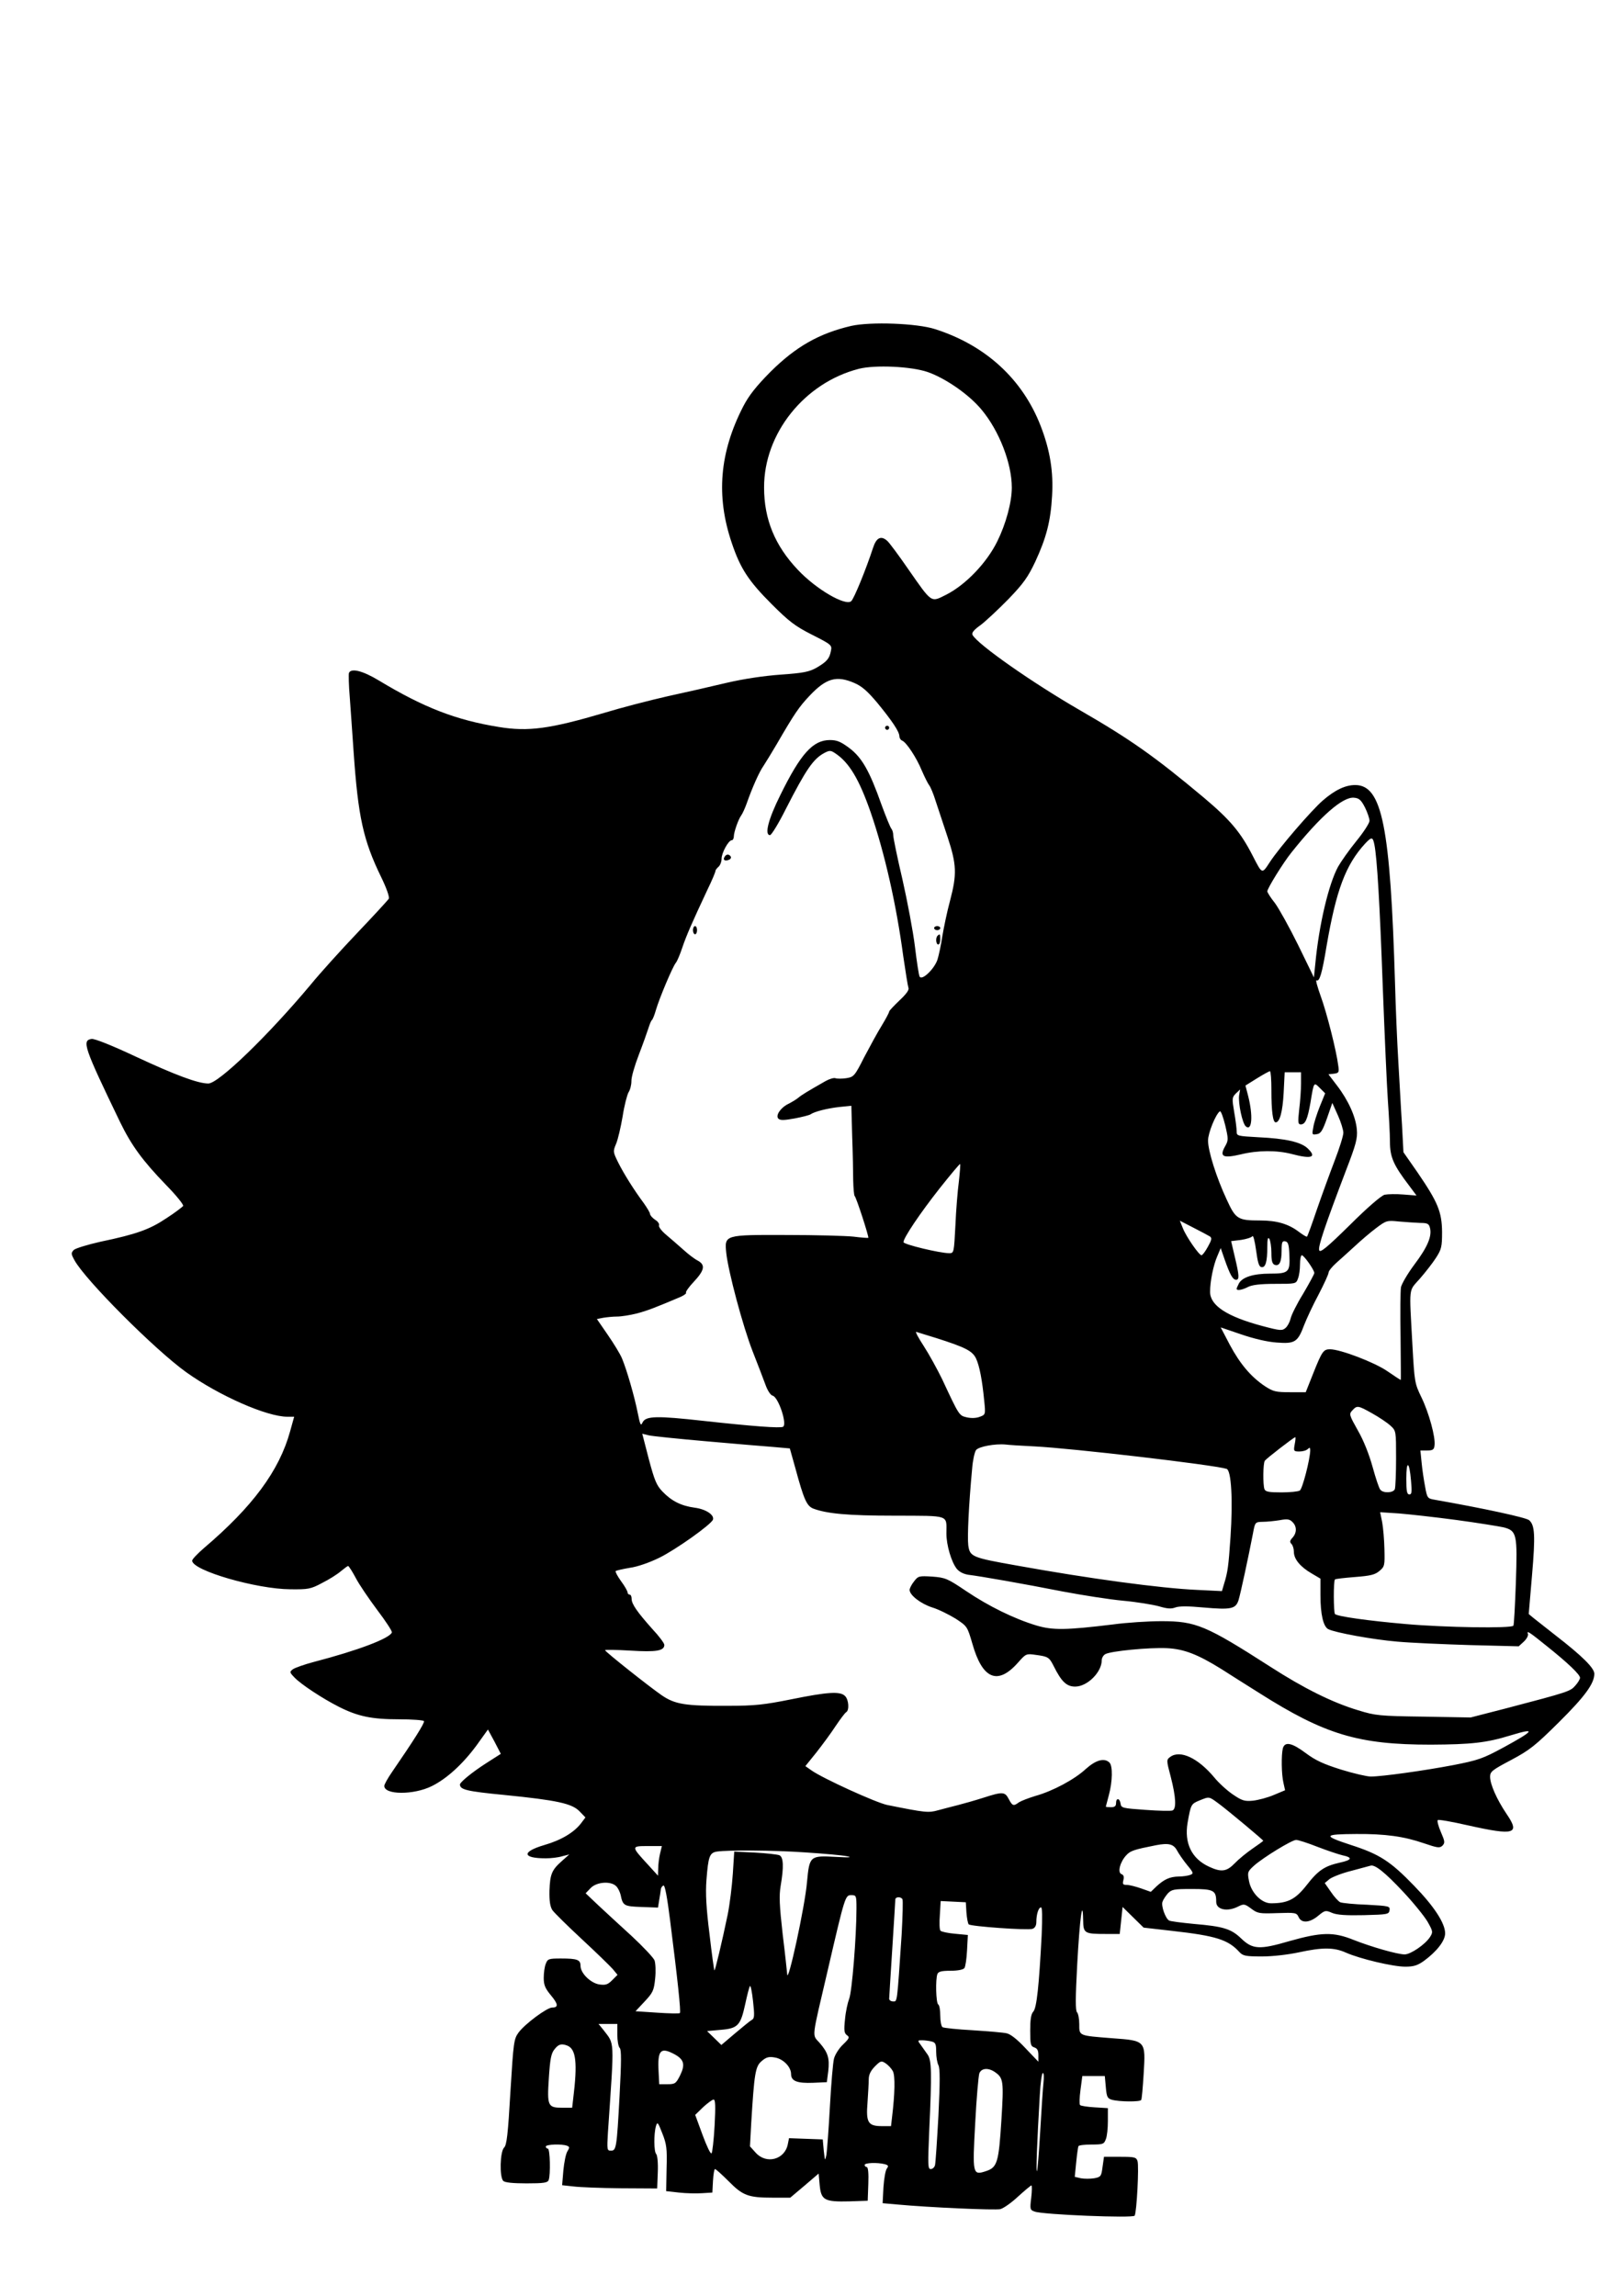 <?xml version="1.0" encoding="UTF-8" standalone="yes"?>
<svg version="1.0" xmlns="http://www.w3.org/2000/svg" width="210mm" height="297mm" viewBox="0 0 794 1123" preserveAspectRatio="xMidYMid meet">
  <g transform="translate(0,1123) scale(0.1,-0.1)" fill="#000000" stroke="none">
    <path d="M4165 9636 c-158 -37 -271 -101 -396 -225 -70 -71 -105 -115 -133
-169 -116 -225 -134 -439 -56 -668 42 -125 82 -186 195 -299 85 -85 115 -108
198 -150 95 -48 98 -51 92 -79 -7 -37 -19 -52 -70 -82 -36 -20 -62 -26 -176
-34 -84 -6 -182 -21 -264 -40 -71 -17 -202 -47 -290 -66 -88 -20 -227 -56
-309 -81 -265 -78 -371 -93 -516 -69 -210 34 -367 95 -586 227 -81 49 -137 62
-147 37 -2 -7 -1 -60 4 -118 4 -58 13 -179 19 -270 22 -316 47 -430 134 -609
27 -55 42 -99 38 -107 -4 -7 -73 -82 -153 -166 -80 -84 -183 -198 -228 -253
-209 -250 -452 -485 -502 -485 -51 0 -163 42 -356 132 -115 54 -200 88 -215
86 -49 -7 -37 -41 139 -406 56 -115 110 -189 225 -308 50 -51 87 -97 84 -103
-4 -5 -40 -33 -82 -60 -82 -55 -146 -78 -323 -115 -62 -14 -121 -32 -130 -40
-14 -15 -14 -19 3 -50 51 -95 394 -439 548 -549 160 -114 393 -217 494 -217
l33 0 -20 -72 c-53 -192 -183 -368 -422 -571 -31 -27 -57 -54 -57 -61 0 -48
314 -139 480 -140 88 -1 100 1 156 31 34 17 75 43 91 57 17 14 33 26 36 26 3
0 20 -26 37 -58 17 -33 65 -103 106 -158 41 -54 73 -103 71 -109 -10 -29 -165
-88 -384 -145 -45 -12 -90 -28 -100 -35 -17 -13 -17 -15 7 -40 31 -33 137
-103 218 -144 93 -47 161 -61 294 -61 64 0 119 -4 122 -9 5 -7 -49 -93 -157
-250 -20 -29 -37 -59 -37 -67 0 -44 143 -45 232 -1 73 36 151 107 219 199 l56
78 32 -59 31 -60 -72 -46 c-70 -45 -128 -93 -128 -104 1 -25 31 -33 216 -51
261 -26 332 -42 369 -80 l29 -30 -21 -28 c-34 -45 -97 -83 -180 -107 -112 -33
-109 -65 7 -65 25 0 61 4 80 10 l35 9 -36 -32 c-50 -44 -58 -65 -61 -145 -1
-50 3 -77 14 -95 9 -13 74 -77 145 -143 70 -65 138 -131 151 -146 l23 -28 -26
-26 c-22 -22 -32 -25 -63 -21 -43 7 -92 55 -92 91 0 30 -16 36 -96 36 -60 0
-65 -2 -74 -26 -6 -14 -10 -45 -10 -69 0 -35 7 -51 35 -85 36 -43 38 -60 6
-60 -25 0 -133 -80 -164 -122 -23 -32 -25 -44 -40 -290 -12 -208 -18 -261 -31
-273 -20 -20 -23 -144 -4 -163 8 -8 48 -12 114 -12 84 0 103 3 108 16 10 26 7
154 -4 154 -5 0 -10 5 -10 10 0 11 78 14 104 4 13 -5 13 -9 2 -27 -8 -12 -16
-54 -20 -94 l-6 -72 55 -6 c30 -4 135 -8 233 -9 l177 -1 3 79 c2 46 -2 84 -8
90 -11 11 -12 97 -1 136 7 23 10 19 31 -35 21 -53 24 -74 21 -172 l-2 -111 63
-7 c35 -4 86 -5 113 -3 l50 3 3 57 c2 32 6 58 10 58 4 0 34 -27 67 -60 69 -70
96 -80 216 -80 l85 0 70 59 69 59 5 -56 c7 -74 23 -83 145 -80 l90 3 3 83 c2
52 -1 82 -8 82 -5 0 -10 5 -10 10 0 11 62 13 98 4 18 -5 20 -9 11 -21 -7 -8
-14 -49 -17 -92 l-4 -78 68 -6 c160 -15 483 -29 508 -23 15 4 54 31 86 61 33
30 63 55 66 55 3 0 3 -27 -1 -60 -7 -57 -6 -60 17 -68 39 -15 481 -33 489 -20
10 16 22 242 14 267 -6 19 -14 21 -85 21 l-79 0 -7 -49 c-6 -46 -8 -50 -41
-56 -19 -3 -48 -3 -65 0 l-30 7 7 71 c4 40 9 75 11 79 3 5 32 8 65 8 55 0 60
2 69 26 6 14 10 54 10 88 l0 64 -65 4 c-35 2 -67 7 -71 11 -4 4 -3 37 2 74 l9
68 55 0 55 0 5 -55 c4 -47 8 -55 30 -61 35 -10 138 -11 143 -1 3 4 8 61 12
127 10 164 11 163 -154 175 -165 13 -161 11 -161 69 0 26 -5 52 -11 58 -8 8
-8 70 1 234 12 222 27 333 29 218 1 -66 5 -69 112 -69 l67 0 7 66 7 66 51 -50
52 -51 140 -16 c214 -24 274 -43 329 -104 17 -18 30 -21 110 -21 53 0 128 9
180 20 115 25 172 25 230 -1 70 -31 231 -69 291 -69 41 0 60 6 91 28 64 47
104 99 104 135 0 49 -53 131 -151 232 -117 121 -169 155 -312 201 -137 45
-133 52 28 53 143 1 234 -12 330 -45 68 -23 78 -25 92 -12 13 14 12 21 -8 67
-12 28 -19 54 -15 58 3 4 70 -8 149 -26 228 -51 255 -42 187 57 -47 70 -80
144 -80 181 0 25 10 33 103 82 90 48 117 69 233 184 128 127 174 190 174 238
0 28 -61 88 -189 187 -46 36 -94 74 -108 85 l-24 20 16 188 c17 198 14 246
-14 271 -15 13 -223 58 -462 100 -35 6 -37 8 -47 64 -6 31 -14 84 -17 117 l-6
60 33 0 c27 0 34 4 36 24 6 39 -27 160 -64 236 -33 68 -34 75 -44 255 -16 295
-20 261 36 325 27 31 63 77 79 102 27 42 30 54 30 127 -1 99 -21 146 -120 291
l-69 99 -7 133 c-5 73 -12 212 -18 310 -6 98 -13 268 -16 378 -23 772 -63 975
-195 975 -48 0 -99 -24 -159 -76 -55 -48 -210 -227 -258 -300 -40 -61 -37 -62
-85 31 -59 115 -110 175 -238 283 -240 201 -359 285 -605 427 -234 135 -501
322 -527 369 -6 10 6 25 40 49 26 20 87 77 136 127 73 76 95 107 131 183 54
117 75 197 82 322 7 119 -10 223 -56 342 -89 229 -269 394 -516 473 -89 29
-316 37 -410 16z m374 -226 c88 -31 203 -111 263 -184 86 -103 148 -262 148
-381 0 -72 -29 -178 -71 -263 -51 -104 -153 -211 -248 -260 -78 -39 -69 -46
-187 123 -46 67 -93 130 -103 139 -31 28 -54 16 -70 -34 -34 -104 -93 -249
-107 -261 -29 -24 -172 59 -261 154 -112 118 -165 247 -165 402 -1 265 198
513 464 581 79 20 256 12 337 -16z m-359 -1521 c37 -16 64 -40 112 -97 73 -89
107 -140 108 -163 0 -9 6 -19 14 -22 20 -8 70 -83 96 -147 13 -30 29 -62 35
-70 7 -8 22 -44 33 -80 12 -36 38 -114 58 -175 44 -134 46 -181 12 -310 -15
-55 -31 -134 -38 -175 -6 -41 -17 -93 -24 -115 -16 -46 -76 -103 -87 -82 -4 6
-14 73 -23 147 -9 74 -37 222 -61 328 -25 106 -45 204 -45 216 0 12 -4 26 -9
32 -5 5 -27 59 -49 119 -58 164 -95 229 -157 276 -42 31 -60 39 -95 39 -83 0
-143 -67 -242 -268 -60 -120 -79 -197 -51 -197 7 0 42 57 77 127 100 196 135
246 189 275 25 13 31 13 52 -1 69 -45 118 -127 175 -291 68 -198 125 -449 159
-703 11 -75 22 -144 25 -153 5 -11 -9 -30 -44 -63 -27 -26 -50 -50 -50 -54 0
-5 -16 -35 -36 -68 -20 -32 -58 -102 -86 -155 -47 -93 -51 -97 -88 -103 -21
-3 -45 -3 -53 0 -8 3 -30 -4 -48 -14 -91 -52 -116 -67 -134 -82 -11 -9 -33
-22 -49 -30 -38 -19 -63 -57 -48 -72 9 -9 29 -8 79 1 37 7 72 16 78 20 20 14
81 29 140 36 l60 6 4 -148 c3 -81 5 -179 5 -218 1 -38 4 -72 7 -75 8 -6 71
-201 67 -205 -2 -1 -34 1 -73 6 -38 4 -185 8 -325 8 -307 1 -306 1 -297 -88
10 -92 81 -358 129 -481 25 -63 53 -137 63 -164 10 -28 25 -51 35 -53 28 -7
72 -139 51 -152 -13 -8 -146 2 -392 29 -225 25 -279 24 -295 -7 -9 -20 -12
-15 -24 45 -16 81 -54 212 -77 267 -9 22 -41 74 -70 116 l-53 77 31 6 c18 3
48 6 68 6 20 0 64 7 96 15 53 14 91 29 214 81 18 8 31 18 27 21 -3 3 14 28 39
54 52 56 57 82 18 103 -16 8 -47 32 -70 53 -23 21 -61 53 -83 72 -23 19 -39
40 -36 47 3 7 -6 20 -20 28 -13 9 -24 22 -24 28 0 6 -14 29 -30 52 -49 66 -96
141 -125 198 -26 53 -27 55 -11 93 9 21 23 82 32 134 8 53 22 106 29 118 8 12
14 36 14 55 -1 18 16 76 36 128 20 52 41 111 47 130 6 19 13 37 17 40 4 3 13
25 20 50 17 58 81 210 97 230 7 8 21 42 32 75 20 59 47 121 123 283 22 45 39
86 39 91 0 5 7 14 15 21 8 7 15 24 15 39 0 29 34 91 50 91 5 0 10 8 10 18 0
22 23 86 36 103 6 8 18 34 27 59 27 77 61 154 83 185 11 17 40 64 64 105 87
150 109 182 160 236 82 87 132 101 220 63z m2498 -609 c12 -24 22 -54 22 -65
0 -11 -29 -56 -65 -100 -35 -43 -75 -100 -89 -125 -46 -85 -93 -283 -111 -473
l-7 -68 -77 158 c-43 87 -94 179 -114 206 -21 26 -37 52 -37 57 0 14 77 139
118 190 142 178 251 273 306 268 25 -2 35 -11 54 -48z m46 -182 c13 -66 26
-283 41 -699 9 -234 20 -484 25 -555 5 -71 10 -160 10 -199 0 -76 18 -115 95
-216 l35 -47 -64 5 c-35 3 -77 2 -92 -1 -16 -4 -85 -63 -170 -148 -113 -111
-145 -137 -150 -124 -7 17 28 120 131 391 49 127 57 157 53 200 -5 61 -41 142
-97 215 l-42 55 27 3 c24 3 26 7 21 40 -9 72 -56 258 -86 340 -16 45 -26 80
-20 77 14 -9 27 33 49 168 47 273 93 396 188 500 33 35 38 34 46 -5z m-504
-1202 c0 -100 7 -156 21 -156 20 0 34 52 39 145 l5 100 40 0 40 0 0 -55 c0
-30 -4 -88 -9 -127 -7 -63 -6 -73 8 -73 22 0 33 26 47 106 17 103 16 102 46
72 l26 -26 -26 -64 c-14 -35 -29 -81 -32 -102 -7 -36 -6 -38 16 -34 20 2 29
16 51 78 l26 75 27 -60 c15 -33 27 -72 27 -86 0 -15 -19 -75 -42 -135 -23 -60
-62 -167 -87 -239 -24 -71 -46 -132 -49 -134 -2 -2 -19 8 -39 23 -51 39 -108
56 -191 56 -109 0 -119 7 -163 103 -50 107 -91 237 -91 288 0 37 38 130 58
143 5 3 16 -28 26 -68 16 -69 16 -74 -1 -104 -28 -50 -10 -59 76 -39 85 21
178 21 251 2 98 -26 124 -16 76 29 -33 30 -108 47 -238 53 -105 6 -108 6 -108
29 0 13 -5 55 -12 94 -11 66 -11 72 8 91 l21 20 -5 -29 c-5 -39 16 -138 33
-152 30 -25 36 52 11 150 l-13 50 56 35 c31 19 59 35 64 35 4 0 7 -42 7 -94z
m-1529 -445 c-6 -45 -14 -142 -17 -216 -7 -132 -7 -135 -30 -135 -46 0 -224
43 -224 54 0 21 80 140 176 262 54 68 99 122 101 120 2 -2 -1 -40 -6 -85z
m1228 -269 c11 -8 9 -17 -10 -51 -12 -22 -26 -41 -31 -41 -12 0 -75 91 -91
132 l-15 37 66 -34 c37 -19 73 -38 81 -43z m1029 66 c36 0 43 -4 48 -25 10
-40 -12 -93 -76 -178 -33 -44 -62 -94 -66 -111 -3 -18 -4 -127 -2 -243 1 -116
2 -211 1 -211 -2 0 -31 19 -66 43 -62 43 -230 107 -280 107 -32 0 -39 -9 -82
-117 l-37 -93 -77 0 c-69 0 -82 3 -122 29 -69 46 -122 109 -172 202 l-45 86
100 -34 c61 -21 128 -37 174 -40 89 -7 103 2 134 85 12 31 43 98 71 150 27 52
49 100 49 108 0 7 17 28 37 46 21 18 62 56 93 84 30 28 77 68 104 88 48 36 52
37 110 31 34 -3 80 -6 104 -7z m-777 -216 c20 -4 29 25 29 98 0 39 3 51 10 40
5 -8 10 -39 10 -68 0 -39 4 -54 16 -59 23 -8 34 14 34 70 0 41 3 48 18 45 14
-3 18 -16 20 -66 4 -85 -3 -92 -95 -92 -81 0 -135 -17 -152 -48 -6 -12 -11
-23 -11 -26 0 -11 27 -6 56 9 20 10 60 15 132 15 101 0 103 0 112 26 6 14 10
45 10 70 0 24 4 44 9 44 10 0 61 -72 61 -87 0 -5 -25 -51 -55 -102 -31 -50
-58 -105 -61 -121 -4 -16 -14 -36 -24 -45 -17 -15 -25 -15 -115 9 -172 46
-255 100 -255 167 0 51 16 131 36 176 l16 38 19 -55 c26 -74 40 -100 56 -100
17 0 16 20 -6 112 l-18 77 49 6 c26 4 51 12 55 18 4 7 12 -24 18 -68 8 -60 14
-81 26 -83z m-1591 -347 c144 -46 177 -63 195 -100 17 -37 30 -104 40 -207 7
-67 6 -68 -21 -78 -17 -7 -42 -8 -64 -3 -38 9 -37 7 -121 187 -24 49 -64 122
-90 162 -26 40 -43 71 -36 69 7 -2 50 -16 97 -30z m2134 -369 c34 -19 74 -46
89 -60 27 -25 27 -26 27 -160 0 -74 -3 -141 -6 -150 -7 -19 -57 -21 -71 -3 -6
6 -23 57 -38 112 -17 61 -44 130 -72 178 -42 75 -44 80 -27 98 23 25 27 25 98
-15z m-3259 -136 c138 -12 286 -25 330 -28 l79 -7 28 -100 c41 -151 55 -181
86 -194 66 -25 168 -35 399 -35 274 -1 253 6 253 -87 0 -57 24 -138 50 -172
13 -16 33 -26 57 -30 59 -7 270 -44 463 -82 96 -18 229 -39 295 -45 66 -6 144
-19 174 -27 40 -12 60 -14 81 -6 18 7 63 7 137 0 136 -12 158 -7 172 35 10 32
49 214 71 328 10 55 11 55 48 56 20 0 58 4 83 8 36 7 49 5 62 -9 22 -21 22
-53 0 -77 -13 -14 -14 -21 -5 -30 7 -7 12 -24 12 -39 0 -35 31 -73 86 -105
l44 -26 0 -81 c0 -94 14 -153 38 -166 33 -17 219 -51 337 -61 66 -6 227 -13
358 -17 l237 -6 25 23 c14 13 23 30 20 38 -7 18 6 10 95 -62 100 -80 160 -137
160 -153 0 -6 -10 -24 -23 -38 -24 -28 -32 -31 -337 -111 l-175 -45 -230 4
c-216 3 -236 5 -320 31 -127 38 -267 108 -430 213 -315 202 -364 223 -533 223
-64 0 -171 -7 -237 -16 -231 -28 -294 -29 -375 -5 -109 33 -233 94 -343 168
-92 62 -102 66 -166 71 -65 4 -69 3 -89 -23 -12 -15 -22 -34 -22 -42 0 -26 55
-68 111 -86 30 -9 80 -34 113 -54 58 -38 58 -38 83 -123 49 -174 124 -205 223
-93 39 44 40 45 88 38 59 -8 65 -11 87 -55 38 -76 63 -100 105 -100 59 0 130
70 130 129 0 11 8 25 18 30 28 15 215 33 300 29 84 -4 151 -30 267 -102 33
-21 116 -74 185 -117 322 -204 485 -253 840 -253 198 1 272 9 389 45 128 39
120 25 -34 -59 -100 -54 -122 -62 -245 -86 -142 -27 -348 -56 -404 -56 -18 0
-84 15 -145 34 -86 27 -125 45 -172 80 -68 51 -103 59 -113 24 -8 -33 -7 -127
3 -169 l8 -36 -55 -23 c-30 -13 -76 -25 -102 -28 -41 -4 -54 0 -98 30 -27 18
-69 56 -91 83 -79 95 -167 137 -216 101 -19 -14 -19 -16 3 -99 25 -98 28 -155
8 -163 -8 -3 -67 -2 -133 3 -112 8 -118 9 -121 31 -4 27 -22 29 -22 2 0 -15
-7 -20 -25 -20 -14 0 -25 1 -25 3 0 1 7 27 15 57 18 67 19 142 3 158 -25 25
-67 13 -116 -31 -55 -51 -161 -108 -247 -132 -33 -10 -69 -24 -80 -31 -27 -20
-32 -18 -50 16 -19 36 -29 37 -125 6 -41 -13 -97 -29 -125 -36 -27 -7 -71 -18
-96 -25 -47 -13 -60 -12 -249 26 -56 12 -315 130 -370 169 l-30 21 54 67 c29
37 72 95 94 129 23 34 46 65 52 68 16 10 12 62 -6 79 -23 24 -85 20 -262 -16
-135 -27 -179 -32 -312 -32 -207 -1 -257 7 -322 51 -61 42 -278 214 -278 221
0 3 56 2 124 -2 127 -8 166 -1 166 28 0 8 -26 43 -58 77 -75 84 -102 123 -102
148 0 12 -4 21 -10 21 -5 0 -10 5 -10 11 0 6 -14 31 -32 55 -17 24 -29 46 -26
49 3 3 34 10 69 16 38 5 97 26 144 49 80 39 256 164 263 187 7 23 -35 51 -89
58 -67 9 -114 33 -158 79 -29 30 -39 54 -67 159 l-32 124 32 -8 c17 -4 144
-17 281 -29z m2879 -15 c-6 -33 -5 -35 23 -35 16 0 34 5 41 12 9 9 12 8 12 -7
-1 -44 -38 -188 -51 -196 -8 -5 -48 -9 -90 -9 -61 0 -78 3 -83 16 -8 22 -7
127 2 139 8 11 142 115 149 115 2 0 1 -16 -3 -35z m-1274 -10 c182 -9 877 -90
941 -110 23 -8 31 -153 19 -333 -10 -144 -13 -170 -32 -231 l-10 -34 -122 6
c-179 8 -526 55 -881 119 -220 39 -230 43 -238 99 -5 40 2 195 19 376 3 40 12
80 19 90 13 17 93 32 145 27 14 -2 77 -6 140 -9z m1843 -167 c5 -56 4 -68 -8
-68 -12 0 -15 16 -15 77 0 93 15 86 23 -9z m222 -193 c104 -14 208 -31 231
-36 65 -17 68 -33 60 -272 -4 -110 -9 -204 -12 -209 -9 -14 -335 -9 -527 8
-183 16 -334 37 -346 49 -7 8 -8 162 0 169 2 3 47 8 98 12 76 6 98 11 120 30
25 21 26 27 24 106 -1 46 -6 105 -11 132 l-10 49 92 -6 c50 -4 176 -18 281
-32z m-1158 -1391 c50 -38 213 -174 213 -178 0 -2 -24 -19 -53 -39 -29 -20
-68 -52 -87 -72 -39 -40 -65 -44 -125 -16 -85 39 -122 115 -105 215 16 90 17
92 58 109 50 20 45 21 99 -19z m479 -208 c49 -19 104 -37 121 -41 52 -11 48
-23 -12 -36 -75 -17 -106 -37 -164 -112 -54 -68 -91 -87 -173 -87 -47 0 -98
53 -108 111 -8 41 -6 45 26 74 44 39 184 125 205 125 10 0 57 -15 105 -34z
m-688 -17 c9 -17 32 -50 50 -72 31 -37 32 -42 15 -48 -10 -4 -35 -8 -56 -8
-44 -1 -71 -13 -110 -49 l-27 -26 -48 17 c-26 9 -57 17 -70 17 -19 0 -21 4
-16 24 4 16 1 25 -10 29 -20 8 -6 61 25 93 19 21 38 27 144 48 62 12 86 6 103
-25z m-2529 -16 c-5 -21 -9 -54 -9 -73 l-1 -35 -50 55 c-82 89 -82 90 0 90
l69 0 -9 -37z m710 6 c91 -6 183 -14 205 -19 28 -5 10 -7 -54 -3 -128 7 -130
5 -142 -123 -10 -120 -95 -508 -97 -450 -1 10 -10 98 -22 194 -16 143 -18 188
-10 237 16 93 14 141 -6 150 -10 4 -64 10 -119 13 l-102 5 -7 -109 c-4 -60
-15 -149 -25 -199 -28 -135 -62 -277 -65 -273 -2 2 -13 81 -24 177 -16 127
-20 199 -15 265 9 115 15 133 51 139 57 8 273 7 432 -4z m2925 -192 c50 -53
104 -120 120 -147 27 -48 27 -51 12 -75 -24 -37 -95 -85 -124 -85 -35 0 -161
36 -250 71 -99 40 -158 38 -314 -6 -147 -43 -180 -41 -237 14 -48 46 -87 58
-229 70 -62 6 -118 13 -123 17 -18 11 -39 72 -32 91 3 10 15 28 26 41 19 20
30 22 118 22 107 0 119 -7 119 -63 0 -39 56 -50 109 -22 26 13 31 12 62 -11
32 -24 40 -25 128 -22 89 3 94 2 104 -19 14 -32 54 -29 96 6 33 27 36 28 68
14 24 -10 68 -13 156 -11 115 3 122 4 125 24 3 20 -2 21 -110 27 -62 2 -121 8
-131 12 -9 4 -30 27 -46 51 l-30 43 24 20 c14 10 62 29 107 40 46 12 88 24 93
25 21 7 71 -33 159 -127z m-3850 27 c9 -8 18 -27 22 -42 11 -54 16 -57 102
-60 l81 -3 6 38 c4 21 7 44 8 52 1 8 7 16 13 18 7 2 18 -58 32 -169 37 -291
54 -450 48 -455 -3 -3 -53 -2 -111 2 l-106 7 45 48 c40 43 45 53 51 111 4 37
2 75 -3 90 -6 14 -57 68 -113 120 -57 52 -131 120 -164 151 l-60 57 24 25 c29
31 99 36 125 10z m1176 -109 c0 -138 -22 -410 -36 -443 -7 -18 -17 -63 -20
-99 -6 -55 -4 -68 9 -78 15 -10 12 -16 -19 -46 -19 -18 -39 -49 -44 -69 -5
-19 -14 -125 -20 -235 -6 -110 -14 -216 -17 -235 -7 -33 -7 -32 -13 20 l-5 55
-83 3 -82 3 -6 -30 c-15 -75 -105 -99 -157 -41 l-28 31 6 112 c15 245 20 279
51 305 22 19 35 23 63 18 42 -6 81 -46 81 -81 0 -35 30 -46 108 -43 l67 3 7
54 c7 63 -1 91 -43 139 -37 42 -40 10 41 357 84 362 85 365 115 365 24 0 25
-3 25 -65z m225 45 c3 -6 1 -83 -4 -173 -23 -344 -21 -327 -42 -327 -10 0 -19
6 -19 13 0 6 7 116 15 242 8 127 15 236 15 243 0 14 26 16 35 2z m313 -65 c2
-27 7 -53 11 -58 10 -10 287 -30 312 -22 12 4 19 16 19 33 0 39 11 72 23 72 6
0 7 -46 3 -137 -13 -246 -24 -355 -41 -373 -11 -12 -15 -38 -15 -93 0 -67 2
-76 20 -82 15 -5 20 -15 20 -38 l0 -32 -63 66 c-40 43 -73 69 -92 73 -16 4
-91 10 -166 15 -75 4 -141 11 -148 15 -6 4 -11 29 -11 56 0 27 -4 52 -10 55
-11 7 -14 123 -4 149 5 12 20 16 64 16 34 0 62 5 68 13 5 6 11 46 13 87 l4 75
-63 6 c-35 3 -67 10 -71 15 -5 5 -6 40 -3 77 l4 68 62 -3 61 -3 3 -50z m-1051
-526 c-9 -5 -45 -35 -82 -66 l-66 -56 -35 34 -35 34 67 6 c84 7 97 21 120 127
9 42 19 82 23 87 3 6 10 -28 15 -74 8 -72 7 -85 -7 -92z m-657 -72 c0 -29 5
-58 12 -65 8 -8 8 -65 -1 -234 -14 -258 -16 -268 -43 -268 -18 0 -19 5 -14 88
32 472 34 428 -24 505 l-22 27 46 0 46 0 0 -53z m1538 -33 c19 -5 22 -13 22
-51 0 -24 5 -54 11 -65 8 -16 8 -80 0 -247 -7 -124 -14 -234 -17 -243 -3 -10
-12 -18 -21 -18 -14 0 -14 21 -7 188 13 283 12 344 -8 372 -10 14 -25 35 -34
48 -16 21 -15 22 7 22 13 0 34 -3 47 -6z m-1783 -20 c43 -17 51 -83 29 -261
l-5 -43 -48 0 c-71 0 -75 8 -66 145 6 92 11 120 27 140 20 26 34 30 63 19z
m524 -42 c48 -26 54 -51 28 -104 -20 -40 -25 -43 -62 -43 l-40 0 -3 60 c-6
107 9 123 77 87z m1069 -83 c12 -23 10 -110 -4 -226 l-5 -43 -44 0 c-68 0 -79
17 -71 115 3 44 6 95 6 113 0 24 9 42 30 64 28 28 32 29 53 15 12 -8 28 -25
35 -38z m500 -5 c41 -29 43 -43 31 -236 -13 -205 -20 -230 -75 -248 -66 -22
-67 -16 -53 236 6 121 16 229 20 242 10 26 44 29 77 6z m237 -51 c-3 -27 -10
-133 -16 -238 -6 -104 -13 -192 -16 -195 -5 -5 0 132 14 373 3 59 10 107 15
107 5 0 6 -21 3 -47z m-1609 -210 c-4 -71 -11 -132 -15 -136 -5 -5 -24 36 -44
90 l-36 98 39 38 c22 20 45 37 51 37 9 0 10 -33 5 -127z"/>
    <path d="M4330 7670 c0 -5 5 -10 10 -10 6 0 10 5 10 10 0 6 -4 10 -10 10 -5 0
-10 -4 -10 -10z"/>
    <path d="M3545 7039 c-10 -15 1 -23 20 -15 9 3 13 10 10 16 -8 13 -22 13 -30
-1z"/>
    <path d="M3390 6680 c0 -11 5 -20 10 -20 6 0 10 9 10 20 0 11 -4 20 -10 20 -5
0 -10 -9 -10 -20z"/>
    <path d="M4570 6690 c0 -5 7 -10 15 -10 8 0 15 5 15 10 0 6 -7 10 -15 10 -8 0
-15 -4 -15 -10z"/>
    <path d="M4587 6653 c-11 -10 -8 -43 3 -43 6 0 10 11 10 25 0 26 -2 29 -13 18z"/>
  </g>
</svg>